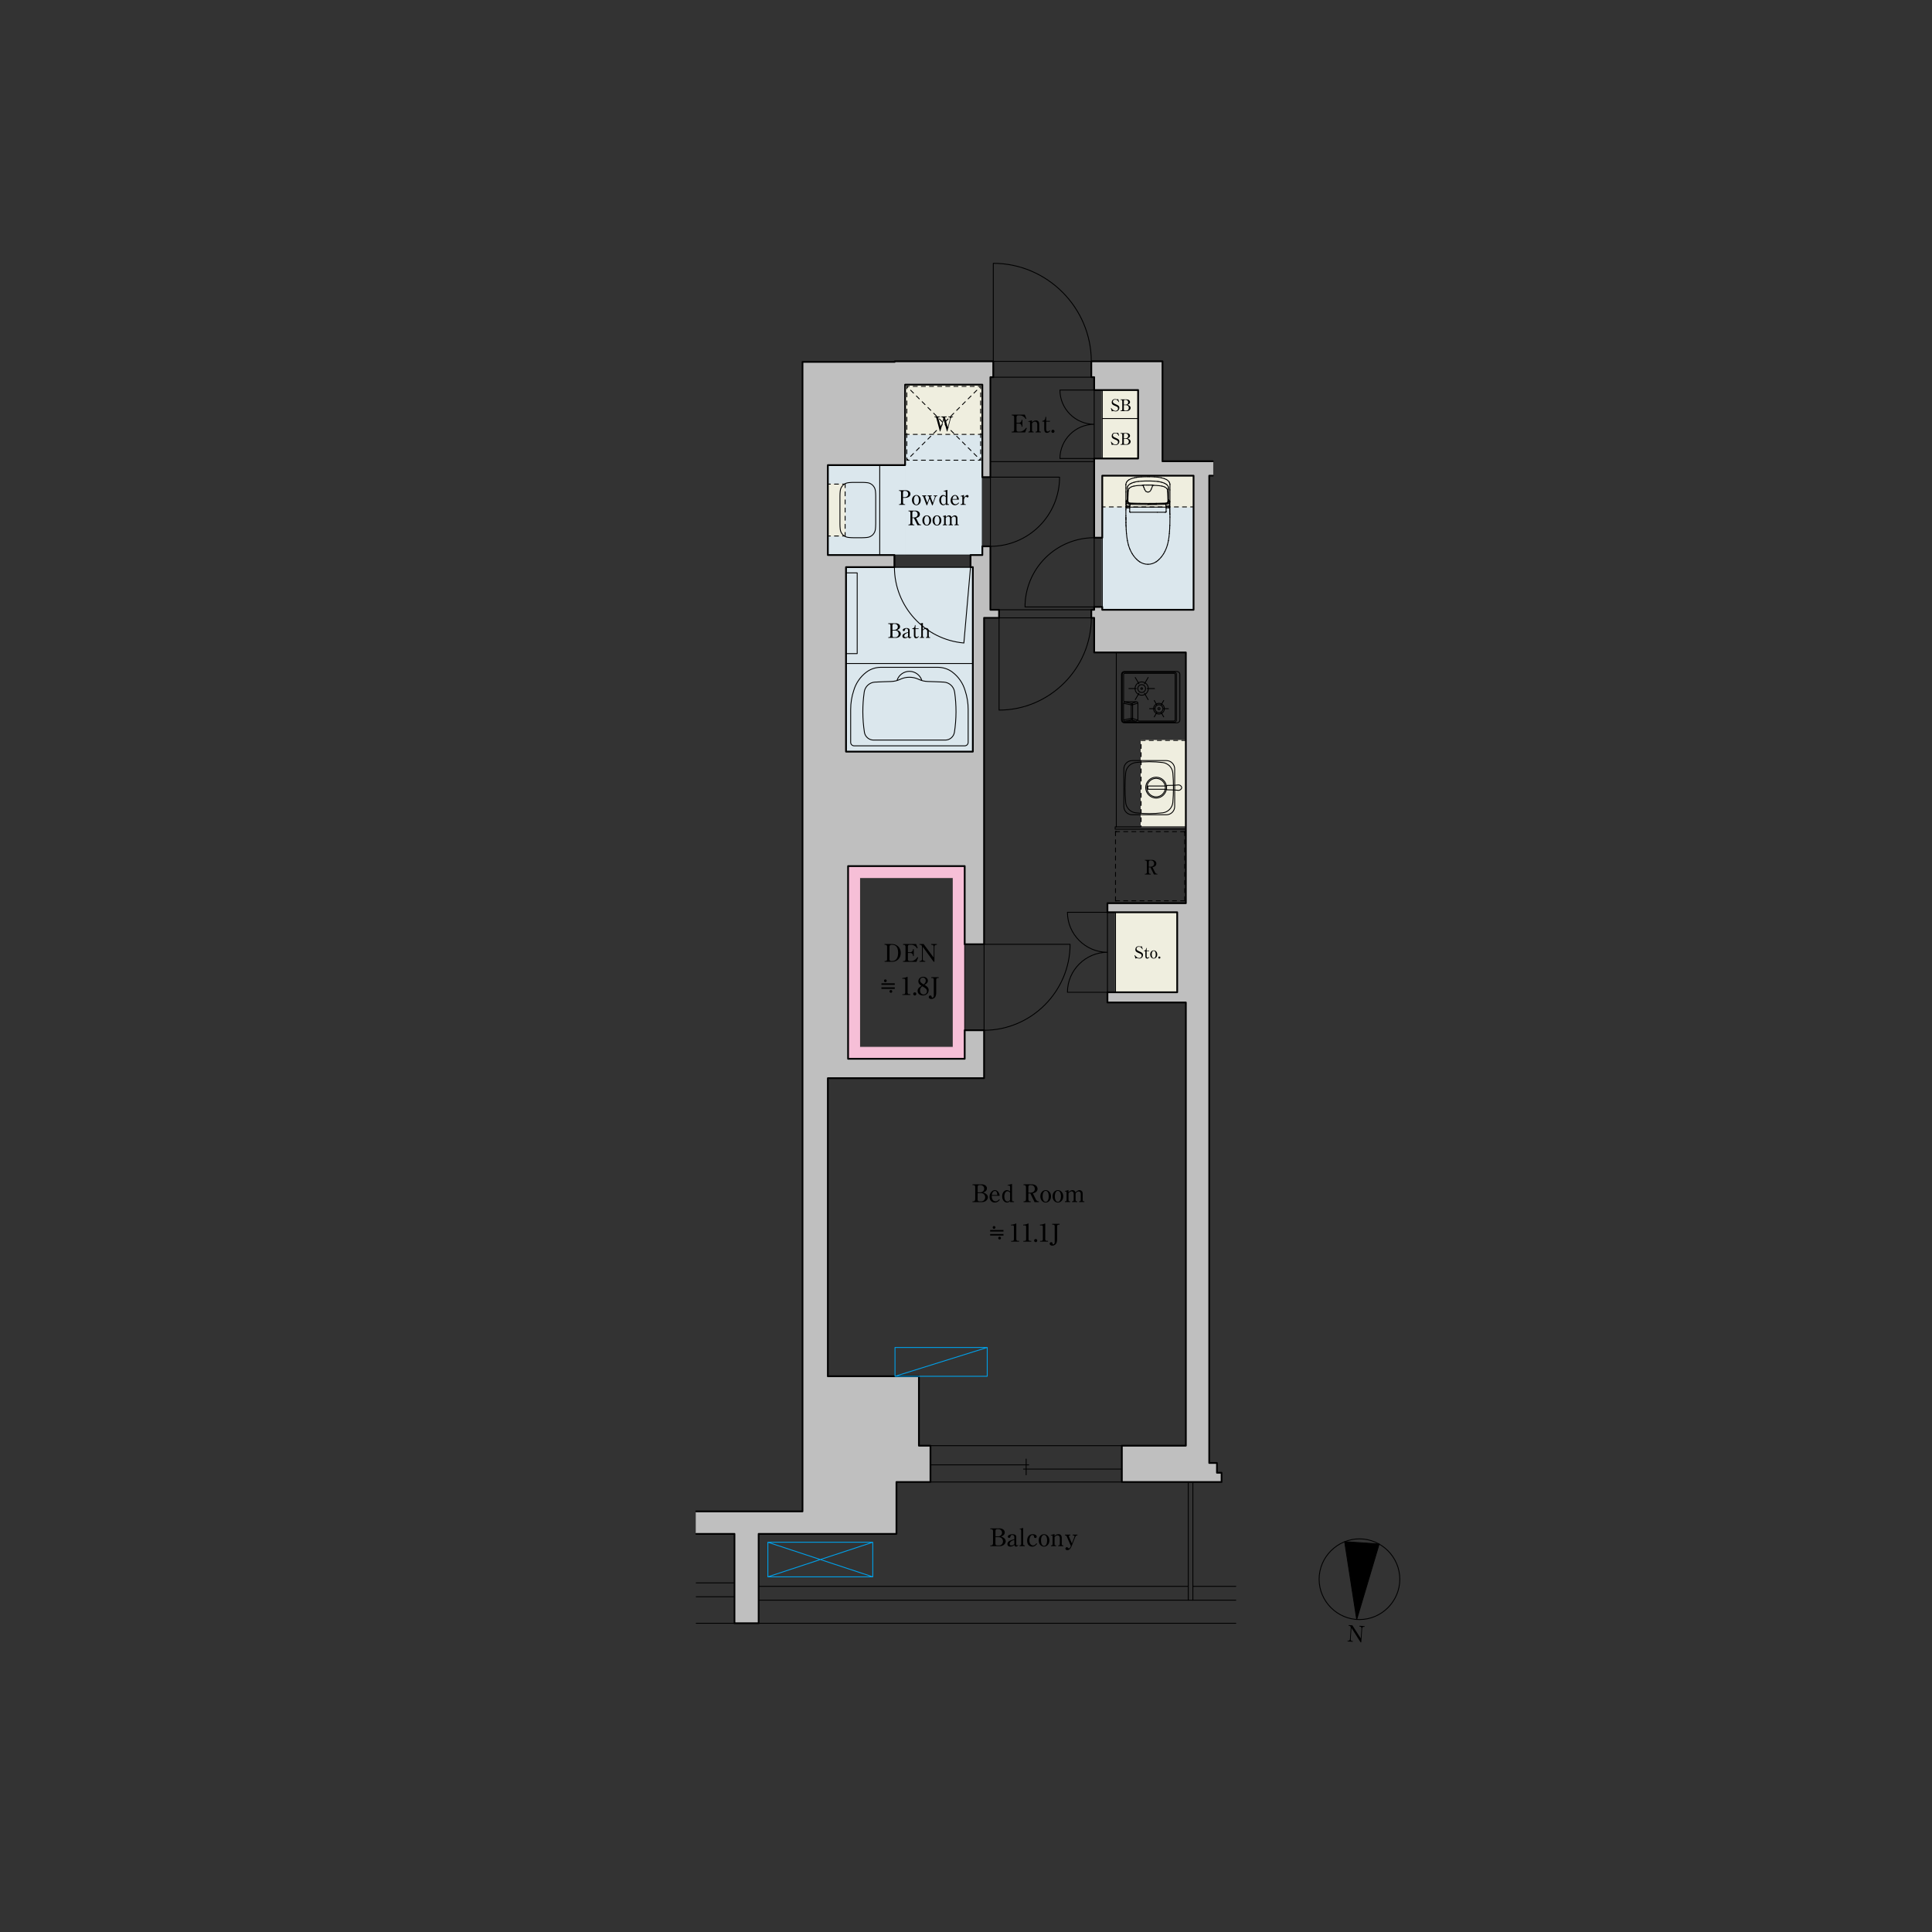 <?xml version="1.0" encoding="UTF-8"?>
<svg id="a" data-name="間取り" xmlns="http://www.w3.org/2000/svg" xmlns:xlink="http://www.w3.org/1999/xlink" viewBox="0 0 950 950">
  <rect x="0" y="0" width="950" height="950" fill="#333333" stroke="none"/>
  <defs>
    <style>
      .c {
        stroke-dashoffset: 0px;
      }

      .c, .d, .e, .f, .g, .h, .i, .j, .k, .l, .m, .n, .o, .p, .q, .r, .s, .t {
        fill: none;
      }

      .c, .d, .e, .f, .h, .i, .k, .l, .m, .n, .o, .p, .q, .r, .s, .t {
        stroke-linecap: round;
        stroke-linejoin: round;
      }

      .c, .d, .e, .f, .h, .i, .k, .l, .m, .n, .o, .q, .r, .s, .t {
        stroke-width: .43px;
      }

      .c, .d, .e, .h, .k, .l, .m, .n, .p, .r, .s {
        stroke: #000;
      }

      .c, .e, .h, .k, .l, .m, .n, .r, .s {
        stroke-dasharray: 2 2;
      }

      .e {
        stroke-dashoffset: .86px;
      }

      .f {
        stroke: #00a0e9;
      }

      .h {
        stroke-dashoffset: .24px;
      }

      .i {
        stroke: #f6bfd7;
      }

      .u {
        clip-path: url(#b);
      }

      .j {
        clip-rule: evenodd;
      }

      .v {
        fill: #f6bfd7;
      }

      .v, .w, .x {
        fill-rule: evenodd;
      }

      .k {
        stroke-dashoffset: 1.34px;
      }

      .l {
        stroke-dashoffset: 2px;
      }

      .m {
        stroke-dashoffset: .75px;
      }

      .o {
        stroke: #efeedf;
      }

      .p {
        stroke-width: .86px;
      }

      .q {
        stroke: #dbe7ed;
      }

      .y {
        fill: #efeedf;
      }

      .r {
        stroke-dashoffset: 0px;
      }

      .s {
        stroke-dashoffset: .55px;
      }

      .z {
        fill: #dbe7ed;
      }

      .x {
        fill: #bfbfbf;
      }

      .t {
        stroke: #bfbfbf;
      }
    </style>
    <clipPath id="b">
      <polyline class="j" points="662.86 797.46 671.19 798.02 670.45 808.99 662.12 808.43 662.86 797.46"/>
    </clipPath>
  </defs>
  <g>
    <path class="d" d="M688.31,776.53c0-10.88-8.96-19.84-19.84-19.84s-19.84,8.96-19.84,19.84,8.96,19.84,19.84,19.84,19.84-8.96,19.84-19.84"/>
    <polyline class="w" points="667.12 796.33 678.16 759.21 661.19 758.07 667.12 796.33"/>
    <polygon class="d" points="667.12 796.33 678.16 759.21 661.19 758.07 667.12 796.33 667.12 796.33"/>
    <g class="u">
      <path d="M664.97,799.19l4.15,6.45.34-4.97c.03-.46-.28-.83-.7-.85l-.37-.03.02-.36,2.59.17-.02.36-.35-.02c-.42-.03-.78.26-.81.75l-.46,6.88-.35-.02-4.46-7.1-.38,5.61c-.03.42.22.82.71.86l.35.02-.02.35-2.59-.17.02-.35.35.02c.43.03.78-.27.81-.75l.39-5.72c.01-.22-.1-.82-.74-.86l-.32-.02.03-.36,1.83.12Z"/>
    </g>
  </g>
  <g>
    <path class="v" d="M474.36,520.63h-57.34v-94.76h57.34v94.76M422.69,431.54v83.42h46.01v-83.42h-46.01"/>
    <path class="i" d="M474.36,520.63h-57.34v-94.76h57.34v94.76M422.69,431.54v83.42h46.01v-83.42h-46.01"/>
    <rect class="z" x="416" y="278.87" width="62.36" height="90.71"/>
    <rect class="q" x="416" y="278.87" width="62.36" height="90.71"/>
    <rect class="z" x="407.07" y="228.7" width="37.98" height="44.22"/>
    <rect class="q" x="407.07" y="228.7" width="37.98" height="44.22"/>
    <rect class="z" x="445.05" y="189.15" width="37.98" height="83.76"/>
    <rect class="q" x="445.05" y="189.15" width="37.98" height="83.76"/>
    <rect class="z" x="542" y="233.91" width="44.9" height="65.93"/>
    <rect class="q" x="542" y="233.91" width="44.9" height="65.93"/>
    <rect class="y" x="542" y="233.91" width="44.9" height="15.36"/>
    <rect class="o" x="542" y="233.91" width="44.9" height="15.36"/>
    <rect class="y" x="445.05" y="189.15" width="37.98" height="24.43"/>
    <rect class="o" x="445.05" y="189.15" width="37.98" height="24.43"/>
    <rect class="y" x="542" y="191.79" width="17.63" height="33.68"/>
    <rect class="o" x="542" y="191.79" width="17.63" height="33.68"/>
    <rect class="y" x="548.52" y="448.58" width="30.33" height="39.34"/>
    <rect class="o" x="548.52" y="448.58" width="30.33" height="39.34"/>
    <rect class="y" x="407.07" y="238.05" width="8.5" height="25.51"/>
    <rect class="o" x="407.07" y="238.05" width="8.5" height="25.51"/>
    <rect class="y" x="561.1" y="364.07" width="22" height="42.52"/>
    <rect class="o" x="561.1" y="364.07" width="22" height="42.52"/>
    <polyline class="x" points="361.15 798.18 361.15 754.24 342.34 754.24 342.34 743.18 394.6 743.18 394.6 177.95 439.95 177.95 439.95 177.67 488.42 177.67 488.42 185.47 487 185.47 487 234.63 483.04 234.63 483.04 189.15 445.05 189.15 445.05 228.7 407.07 228.7 407.07 272.92 439.81 272.92 439.81 278.87 416 278.87 416 369.58 478.36 369.58 478.36 278.87 477.23 278.87 477.23 272.92 483.04 272.92 483.04 268.64 487 268.64 487 299.84 491.26 299.84 491.26 303.81 483.89 303.81 483.89 464.31 474.36 464.31 474.36 425.87 417.02 425.87 417.02 520.63 474.36 520.63 474.36 506.6 483.89 506.6 483.89 530.16 407.07 530.16 407.07 676.74 451.85 676.74 451.85 710.87 457.52 710.87 457.52 728.73 440.8 728.73 440.8 754.24 373.05 754.24 373.05 798.18 361.15 798.18"/>
    <polygon class="t" points="361.15 798.18 361.15 754.24 342.34 754.24 342.34 743.18 394.6 743.18 394.6 177.95 439.95 177.95 439.95 177.67 488.42 177.67 488.42 185.47 487 185.47 487 234.63 483.04 234.63 483.04 189.15 445.05 189.15 445.05 228.7 407.07 228.7 407.07 272.92 439.81 272.92 439.81 278.87 416 278.87 416 369.58 478.36 369.58 478.36 278.87 477.23 278.87 477.23 272.92 483.04 272.92 483.04 268.64 487 268.64 487 299.84 491.26 299.84 491.26 303.81 483.89 303.81 483.89 464.31 474.36 464.31 474.36 425.87 417.02 425.87 417.02 520.63 474.36 520.63 474.36 506.6 483.89 506.6 483.89 530.16 407.07 530.16 407.07 676.74 451.85 676.74 451.85 710.87 457.52 710.87 457.52 728.73 440.8 728.73 440.8 754.24 373.05 754.24 373.05 798.18 361.15 798.18 361.15 798.18"/>
    <polyline class="x" points="571.62 226.82 571.62 177.67 536.61 177.67 536.61 185.47 538.03 185.47 538.03 191.79 559.63 191.79 559.63 225.46 538.03 225.46 538.03 264.41 542 264.41 542 233.91 586.9 233.91 586.9 299.84 542 299.84 542 298.43 538.03 298.43 538.03 299.84 536.61 299.84 536.61 303.81 538.03 303.81 538.03 320.82 583.1 320.82 583.1 444.13 544.55 444.13 544.55 448.58 578.85 448.58 578.85 487.92 544.55 487.92 544.55 492.94 583.1 492.94 583.1 710.87 551.63 710.87 551.63 728.73 600.68 728.73 600.68 724.19 598.41 724.19 598.41 719.37 594.61 719.37 594.61 233.91 596.35 233.91 596.35 226.82 571.62 226.82"/>
    <polygon class="t" points="571.62 226.82 571.62 177.67 536.61 177.67 536.61 185.47 538.03 185.47 538.03 191.79 559.63 191.79 559.63 225.46 538.03 225.46 538.03 264.41 542 264.41 542 233.91 586.9 233.91 586.9 299.84 542 299.84 542 298.43 538.03 298.43 538.03 299.84 536.61 299.84 536.61 303.81 538.03 303.81 538.03 320.82 583.1 320.82 583.1 444.13 544.55 444.13 544.55 448.58 578.85 448.58 578.85 487.92 544.55 487.92 544.55 492.94 583.1 492.94 583.1 710.87 551.63 710.87 551.63 728.73 600.68 728.73 600.68 724.19 598.41 724.19 598.41 719.37 594.61 719.37 594.61 233.91 596.35 233.91 596.35 226.82 571.62 226.82 571.62 226.82"/>
    <path class="p" d="M542,264.41h-3.97M551.63,728.73v-17.86M542,299.84v-1.42M538.03,298.43h3.97M487,185.47h1.42M488.42,185.47v-7.8M536.61,185.47h1.42M536.61,177.67v7.8M483.89,303.81h7.37M491.26,299.84v3.97M491.26,299.84h-4.25M536.61,303.81v-3.97M457.52,728.73v-17.86M487,234.63h-3.97M538.03,299.84v-1.42M538.03,299.84h-1.42M483.04,272.92h-5.81M483.04,272.92v-4.27M439.81,272.92v5.95M416,278.87h23.81M416,278.87v90.71M478.36,369.58h-62.36M478.36,369.58v-90.71M477.23,278.87v-5.95M538.03,225.46v38.95M542,233.91v30.5M538.03,303.81h-1.42M551.63,710.87h31.47M407.07,272.92h32.74M477.23,278.87h1.13M487,299.84v-31.2M487,268.64h-3.97M487,185.47v49.16M483.04,189.15v45.48M439.95,177.95h-45.35M407.07,272.92v-44.22M538.03,320.82v-17.01M583.1,320.82h-45.07M583.1,444.13v-123.31M596.35,226.82h-24.74M594.61,233.91h1.75M571.62,177.67h-35.01M571.62,226.82v-49.15M488.42,177.67h-48.47M439.95,177.95v-.28M483.04,189.15h-37.98M445.05,189.15v39.54M586.9,299.84h-44.9M586.9,233.91h-44.9M586.9,299.84v-65.93M445.05,228.7h-37.98M538.03,191.79h21.6M559.63,191.79v33.68M538.03,225.46h21.6M538.03,191.79v-6.32M483.89,303.81v160.5M600.68,728.73v-4.54M598.41,724.19h2.27M598.41,724.19v-4.82M551.63,728.73h49.04M594.61,719.37h3.8M583.1,710.87v-217.93M594.61,719.37V233.91M457.52,710.87h-5.67M451.85,676.74h-44.79M451.85,710.87v-34.13M440.8,754.24v-25.51M457.52,728.73h-16.72M394.6,743.18V177.95M342.34,743.18h52.26M440.8,754.24h-67.75M361.15,754.24h-18.81M373.05,798.18v-43.94M373.05,798.18h-11.91M361.15,798.18v-43.94M544.55,448.58h34.3M578.85,448.58v39.34M544.55,487.92h34.3M544.55,487.92v5.02M544.55,492.94h38.55M544.55,448.58v-4.45M544.55,444.13h38.55M483.89,530.16h-76.82M483.89,506.6v23.56M474.36,425.87v38.44M474.36,425.87h-57.34M417.02,520.63v-94.76M474.36,520.63h-57.34M474.36,506.6v14.03M407.07,676.74v-146.58M474.36,506.6h9.52M474.36,464.31h9.52"/>
    <path class="d" d="M607.66,780.03h-21.1M584.29,780.03h-211.24M607.66,786.84h-234.61M607.66,798.18h-234.61M361.15,798.18h-18.81M361.15,785.14h-18.81M361.15,778.33h-18.81"/>
    <line class="n" x1="582.53" y1="442.94" x2="582.53" y2="408.92"/>
    <line class="d" x1="582.53" y1="409.4" x2="582.53" y2="408.92"/>
    <line class="n" x1="582.53" y1="442.94" x2="548.52" y2="442.94"/>
    <line class="d" x1="549" y1="442.94" x2="548.52" y2="442.94"/>
    <line class="n" x1="582.53" y1="408.92" x2="548.52" y2="408.92"/>
    <line class="d" x1="549" y1="408.92" x2="548.52" y2="408.92"/>
    <line class="n" x1="548.52" y1="442.94" x2="548.52" y2="408.92"/>
    <line class="d" x1="548.52" y1="409.4" x2="548.52" y2="408.92"/>
    <path class="e" d="M482.19,190v36.28M445.9,190h36.28M482.19,226.29h-36.28"/>
    <path class="k" d="M482.19,190l-36.28,36.28M445.9,190l36.28,36.28"/>
    <line class="e" x1="445.9" y1="190" x2="445.9" y2="226.29"/>
    <path class="d" d="M473.96,316.14l3.26-37.27M439.81,272.92h37.42v5.95h-37.42v-5.95ZM439.81,278.89h0c0,19.3,14.93,35.59,34.16,37.28M536.61,299.84v3.97h-45.35v-3.97h45.35ZM491.26,349.17v-45.35M491.26,349.17h0c24.88,0,45.35-20.47,45.35-45.35M553.61,241.92v.47M553.61,239.96v-1.51M562.51,251.88h-6.46M555.43,248.91h-.54M569.12,251.88h-6.61M573.41,251.61v-2.69M575.25,246.72h-.13M553.61,242.39v.47M553.61,242.86v.47M555.86,251.88h.09M553.88,248.86h.98M575.28,254.11v-.15M575.22,246.73h0M553.62,254.26v-.64M573.12,251.88h-.18M573.41,249.36h-17.92M553.62,254.52v-.26M574.59,240.1v.56M554.3,241.77v.56M555.49,251.61v-2.64M575.28,254.26v-.15M554.3,242.33v.56M575.28,253.82v-.15M575.25,252.76h-.06M575.24,252.75h-.06M553.64,254.63v-.04M575.28,253.52v-.15M575.29,240.1v.82M575.12,247.1v-.21M575.28,252.93v-.15M575.25,246.73h-.13M575.28,253.38v-.15M554.3,241.21v.56M554.79,241.34v.05M554.3,240.1v.56M575.29,239.27v.82M553.65,256.84l-.02-2.26M575.28,253.67v-.15M575.28,253.08v-.15M554.29,243.44v.56M575.15,246.73h0M575.28,253.97v-.15M554.78,241.5v.06M554.79,241.23v.05M553.61,247.83l.03,2.26M554.8,241.18v.05M575.29,238.45v.82M575.21,252.75h0M554.78,241.45v.05M554.78,241.39v.05M575.01,248.86h-1.55M574.1,241.13v.05M555.77,251.88h.09M554.3,240.65v.56M554.79,241.29v.05M575.28,253.23v-.15M553.61,243.33v3.3M554.3,242.89v.56M555.95,251.88h.09M554.8,241.13v.05M554,246.32h0c-.03.12-.05.24-.06.36M572.07,239.21h0c-.12-.04-.23-.07-.35-.1M573.09,247.39l-4.32.11M564.45,248.13l-4.4-.04M574.91,249.65h0s.04-.04.05-.07M554.88,247.09h0c.06.07.13.13.21.17M560.12,247.5l-4.32-.11M575.03,247.92h0c0-.24-.01-.47-.02-.71M574.9,246.32h0c-.03-.12-.07-.23-.12-.34M554.72,246.78h0c.03.11.09.22.16.31M575.03,247.92v.71M555.71,247.84h0s0-.04,0-.05M560.05,248.1l-4.39-.11M574.7,245.83h0s-.06-.1-.09-.15M574.06,240.82h0c-.03-.12-.07-.24-.14-.35M574.94,247h0c0-.11.02-.21.02-.32M553.95,247h0c.01.11.04.21.09.3M557.53,239.03h0c-.12.03-.24.05-.36.08M573.42,249.79h0s-.01.06-.01.09M574.65,249.7h-.57M575,247.21h0c0-.09,0-.18-.02-.26M566.86,238.65h.42M573.8,247.26h0c.08-.04.15-.1.21-.17M575,248.89h0s0,0,0,.01M575,248.87h0s0,0,0,.01M553.89,248.9h0s0,0,0-.01M574.13,247.86h0c.15-.05.29-.12.42-.21M571.72,239.11h0c-.12-.03-.24-.06-.36-.08M573.2,247.91h0s.02.05.04.07M555.63,248.07h0s0,.03,0,.05M554.19,245.83h0s-.06.1-.08.15M553.89,248.89h0s0,0,0-.01M554.63,245.66l.06-2M573.92,240.47h0c-.07-.11-.14-.21-.23-.3M553.67,258.39h0c0,.24.02.48.05.72M574.11,241.43v.25M555.47,249.79h0s-.03-.06-.05-.07M572.77,239.49h0c-.22-.11-.46-.21-.69-.28M555.35,240.02h0s-.1.09-.14.14M573.09,247.39h0c.08,0,.15,0,.23-.01M573.55,247.35h0c.09-.02.17-.05.25-.09M553.91,249.43h0c0,.05.01.1.03.15M574.83,249.68h0s.06-.02.08-.04M573.29,248.45h0c0-.11-.01-.23-.03-.34M555.73,247.64h0s0,.06,0,.09M574.1,241.12h0c0-.05,0-.1-.01-.15M553.89,248.87h0s0,0,0,0M554.29,245.68h0s-.06.1-.09.15M554.24,249.7h-.09M573.29,248.45v.49M555.63,248.11h0c-.01.11-.02.23-.03.34M555.57,247.38h0c.08,0,.15,0,.23.01M573.17,247.73h0s0-.06,0-.09M553.94,249.58h0s.03.05.05.07M573.5,249.71h0s-.01,0-.02,0M575,248.9h0c0,.06,0,.13,0,.19M573.18,247.84h0s0,.05.02.08M554.34,247.65h0c.13.09.27.16.42.21M553.9,249.09h0c0-.06,0-.13-.01-.19M574.09,249.7h-.57M554.81,249.7h-.57M555.42,249.72h0s-.01,0-.02,0M554.77,241.67h0c-.03.66-.06,1.33-.08,2M557.17,239.11h0c-.12.03-.24.06-.35.1M554.77,241.67v-.06M562.84,240.62h0c.08.17.16.34.24.51M553.65,256.84h0s0,.01,0,.02M567.67,234.5h0c-.58-.03-1.16-.05-1.74-.07M575.03,248.86h0s0,0-.02,0M573.46,248.86h0s-.06.03-.06.06M553.69,258.46h0s0,.02.01.02M555.45,248.91h0s-.01,0-.02,0M563.08,241.13h0c.09.16.2.31.34.44M575.22,246.73h0s0,0,.01,0M555.07,235.96h0c-.24.15-.47.33-.67.54M573.33,248.88h0s-.02.04-.02.06M554.92,248.91h0s-.03-.04-.06-.04M574.5,239.4h0c-.05-.17-.13-.33-.23-.48M553.65,256.8v.02M575.12,246.89v-.07M575.04,248.64v-.02M554.63,247.15h0c.09.11.2.19.32.25M562.1,238.56h0s0,0,0,0M574.06,248.79h0c.2,0,.4,0,.59-.01M555.47,248.93h0s-.01-.01-.02-.01M555.49,248.96h0s0-.01,0-.02M575.1,249.1h0s0-.03,0-.05M555.57,248.88h0s-.02-.03-.04-.04M566.83,238.58h0s0,0,0,0M573.32,251.8h0s0,0,0,0M554.66,238.87h0c-.1.15-.19.31-.25.48M554.24,248.78h-.12M565.96,238.53h.27M565.19,234.43h.74M566.51,238.54h-.28M572.49,235.34h0c-.5-.18-1.01-.32-1.53-.43M575.12,247.73v-.13M566.83,238.58h0s0,0,0,0M563.83,238.52h.62M553.79,249.15v-.05M556.51,237.54h0c-.27.11-.53.24-.78.38M573.14,247.55h0c.14,0,.27-.01.41-.03M553.64,254.54h0M567.51,236.59h0c-.55-.03-1.1-.05-1.65-.06M553.65,257.65v-.74M553.85,248.62v.02M553.78,249.6v-.23M574.27,238.93h0c-.12-.19-.28-.37-.45-.52M573.14,247.55l-4.35.11M553.65,256.89h0s0-.03,0-.04M564.45,236.52h.71M555.45,248.81h0s-.01,0-.02,0M573.47,248.8h0s-.01,0-.02,0M553.65,256.8v-1.08M566.86,238.65h0s0,0,0-.01M575.29,238.45h0c0-.09,0-.18,0-.27M574.88,248.77h0s.06-.01.09-.03M575.04,248.64v.02M554.29,245.68h0c0,.19,0,.38.02.57M561.38,236.59h0c-.55.03-1.1.08-1.65.14M573.45,248.81h0s-.01,0-.02,0M566.85,238.61h0s0,0,0-.01M575.05,248.61h0s0,0,0,0M574.04,267.92h0c.2-.69.36-1.39.49-2.1M575.19,246.72h0s0,0,0,0M553.7,258.48h0s0,.01.01.02M553.86,248.67h0s.03.05.05.07M561.61,238.66h.42M570.45,274.55h0c.2-.21.39-.43.57-.66M574.1,241.18v.25M569.84,275.17h0c.21-.2.42-.41.61-.62M566.84,238.59h0s0,0,0,0M555.72,247.79h0s0-.04,0-.05M575.22,258.4h0"/>
    <path class="d" d="M553.86,248.66h0s0,0,0,0M560.12,247.5h0c2.88.05,5.76.05,8.65,0M553.85,248.87h0s-.01.01-.02.02M555.69,247.91h0s.01-.05.02-.08M553.91,249.43v-.15M571.02,273.89h0c.41-.5.78-1.02,1.12-1.57M555.75,247.55h0s-.02.06-.02.09M562.03,238.64h0s0,.02,0,.03M555.66,247.98h0s.03-.04.04-.07M560.03,238.72h0c-.42.03-.84.06-1.25.1M556.88,235.17h0c-.36.11-.71.24-1.05.39M566.79,238.56h0c-.09-.01-.19-.02-.28-.02M553.9,249.09v.19M574.21,243.67h0c-.02-.67-.05-1.33-.08-2M565.07,238.52h.62M554.97,240.47h0c-.07.11-.11.23-.14.35M573.55,247.52h0c.13-.02.27-.05.39-.11M553.85,248.62h0s0,0,0-.01M554.04,247.3h0c.07.14.17.26.3.35M554.06,249.68h0s.06.01.09.01M573.69,247.95h0c.15-.02.3-.05.44-.09M561.61,238.66h0c-.53.01-1.06.04-1.58.07M563.7,234.43h.74M575.1,249.1v.05M575.12,247.35v.25M553.83,248.89h0s0,.02-.01.02M574.77,248.78h0s.08,0,.11,0M574.6,243.17v2.51M575.07,248.92h0s0-.02-.01-.02M573.33,251.79h0s.05-.06.06-.09M554.83,240.82h0s-.02.1-.02.15M555.09,247.26h0c.08.04.17.07.25.09M553.84,248.6h0s0,0,0,0c0,0,0,0,0,0M559.06,275.17h0c.21.2.43.39.65.58M553.64,254.6h0M575.29,240.92v5.77M574.59,240.65v2.51M566.86,238.67l-.39.98M555.49,251.66h0s.03.1.07.13M575.12,246.74v-.02M572.57,251.88h.37M575.12,247.1v.25M573.12,251.88h0c.07,0,.14-.03.19-.08M553.91,246.94h0c0,.09-.01.18-.02.26M562.96,234.44h0c-.58.01-1.16.03-1.74.07M572.21,251.88h.36M560.42,276.26h0c.6.39,1.25.69,1.93.9M563.03,236.53h0c-.55.01-1.1.03-1.65.06M554.29,244.84v-.84M572.79,271.16h0c.2-.39.38-.8.55-1.21M562.43,239.65l-.39-.98M569.12,251.88h3.08M575.12,247.85l.03,2.41M575.15,250.26l.03,2.41M575.28,249.74v2.98M575.28,246.76v2.98M554.29,245.68v-.84M553.62,253.62v-2.9M562.96,234.44h.74M553.64,254.57h0s0,.01,0,.02M574.99,246.94h0c0-.09-.02-.18-.03-.26M557.29,273.13h0c.19.26.38.52.59.77M574.99,249.28v-.19M573.25,248.02h0s0-.01,0-.02M575.24,252.75h0s.03-.01.03-.03M574.53,265.82h0c.11-.58.19-1.16.27-1.74M553.65,256.89h0s0,0,0,0M575.24,237.91h0c-.05-.29-.16-.57-.31-.83M570.97,234.91h0c-.52-.11-1.04-.19-1.57-.25M554.36,265.83h0c.13.71.29,1.4.49,2.1M569.16,236.73h0c-.55-.07-1.09-.11-1.65-.14M573.43,248.81h0s-.02,0-.03.01M560.1,247.66l-4.35-.11M573.47,248.8h.59M562.08,238.57h0s0,0,0,0M575.28,252.79h0s0-.01,0-.02c0,0-.01,0-.02,0M573.39,251.7h0s0-.03.01-.05M574.46,246.8h0c.07-.18.11-.36.12-.55M575.19,258.5h0s0,0,0-.01M575.15,246.73h0s0,0,.01,0M559.49,234.65h0c-.26.03-.51.06-.77.1M568.48,276.26h0c.24-.16.48-.33.71-.51M553.67,258.4h0s0,.04.01.05M557.33,237.24h0c-.28.09-.55.19-.82.3M566.86,238.62h0s0,0,0,0M558.52,236.92h0c-.2.04-.4.09-.6.14M562.67,238.53h-.28M566.86,238.67h0s0,0,0-.01M575.18,252.74h0s0,.03,0,.04M574.59,240.01v.09M574.77,248.78h-.11M573.34,269.96h0c.27-.66.51-1.34.7-2.03M554.83,248.79h.59M554.41,239.35h0c-.06.17-.1.35-.11.53M562.35,277.16h0c.68.21,1.39.32,2.1.32M574.99,249.28v.15M554.11,245.98h0c-.05.11-.09.22-.12.34M555.37,249.7h-.57M555.2,247.95h0c.15.02.3.03.45.03M573.39,239.89h0c-.19-.16-.41-.29-.63-.4M573.26,248.07h0s0-.03,0-.04M553.67,258.39l-.02-.74M573.32,247.38h0c.08,0,.15-.01.23-.03M574.21,243.67l.06,2M573.25,248h0s0-.01,0-.02M553.86,248.63v-.71M573.24,247.98l-4.39.11M574.96,249.58h0s.03-.1.03-.15M574.25,246.43h0c.01-.12.02-.24.02-.35M573.17,247.73h0s0,.04,0,.05M553.93,246.68h0c-.01.09-.02.17-.03.26M574.18,246.78h0c.03-.11.06-.23.07-.35M568.84,248.1l-4.39.04M555.64,248.02h0s0,.03,0,.04M555.83,235.56h0c-.26.12-.52.25-.76.4M574.74,249.69h-.09M574.27,246.07h0c0-.12,0-.24,0-.36M575.11,249.37v.23M573.52,249.7h0s-.01,0-.02,0M573.27,248.11h0s0-.03,0-.05M574.08,240.97h0c0-.05-.01-.1-.02-.15M574.96,246.68h0c-.02-.12-.04-.24-.06-.36M573.55,240.02h0c-.05-.04-.1-.09-.15-.13M554.62,246.07h0c0,.12,0,.24.02.35M555.39,249.71h0s-.01,0-.02,0M554.64,246.43h0c.01.12.04.23.07.35M555.59,248.94v-.49M572.49,237.58h0c-.27-.11-.54-.22-.82-.31M555.66,247.98h0s0,.01-.01.02M554.63,245.72h0c0,.12,0,.24,0,.36M574.01,247.09h0c.07-.09.13-.2.16-.31M555.5,239.89h0c-.05.04-.1.09-.15.13M574.78,245.98h0c-.02-.05-.05-.1-.08-.15M556.13,239.49h0c-.22.11-.43.25-.63.4M555.49,249.89h0s0-.06-.01-.09M573.24,247.98h0c.15,0,.3-.02.45-.03M554.77,241.62v-.06M553.89,247.21h0c-.01.24-.02.47-.02.71M555.15,238.34h0c-.18.15-.35.33-.48.53M555.65,248h0s0,.01,0,.02M554.81,240.97h0c0,.05,0,.1-.01.15M558.77,238.83h0c-.42.04-.83.11-1.24.2M571.36,239.03h0c-.41-.09-.82-.15-1.24-.2M573.69,240.17h0s-.09-.1-.14-.14M574.74,249.69h0s.06,0,.09-.01M566.84,238.59h0s0,0,0,0M556.1,271.16h0c.2.39.42.78.65,1.16M573.49,235.77h0c-.32-.17-.66-.31-1-.43M571.05,237.09h0c-.21-.06-.42-.11-.62-.15M566.82,238.57h0s0,0,0,0M575.16,259.51v.39M553.65,256.9h0s0,0,0,0M562.09,238.57h0s0,0,0,0M562.07,238.58h0s0,0,0,0M575.03,248.67h0s0,0,0,0M555.59,248.94h0s-.01-.04-.02-.06M553.82,248.92h0s-.01.04-.02.06M570.43,236.94h0c-.21-.05-.42-.08-.63-.12M566.8,238.57h0s0,0,0,0M574.26,247.15h0c.09-.11.16-.23.21-.35M557.97,234.9h0c-.36.08-.73.17-1.08.28M555.47,248.81h0s-.01,0-.02,0M562.04,238.6h0s0,.02-.01.03M562.39,238.54h0c-.09,0-.19,0-.28.02M575.28,246.76h0s0-.01,0-.02c0,0-.01,0-.02,0M575.2,258.47h0s0-.02,0-.02M562.08,238.57h0s0,0,0,0M553.64,254.6h0s0,0,0-.01M553.92,248.73h0s.05.03.08.03M575.11,249.37h0c0-.08,0-.15,0-.23M553.64,254.56h0M573.82,238.4h0c-.17-.15-.36-.29-.55-.42M555.73,237.92h0c-.21.12-.4.26-.59.42M560.1,247.66h0c2.9.05,5.8.05,8.7,0M562.11,238.56h0s0,0,0,0M575.12,246.74h0s0,.05,0,.07M566.86,238.66h0M553.86,248.66v-.02M565.69,238.53h.27M575.13,246.72h0s-.01,0-.02,0M575.06,261.45l-.07.88M563.74,236.52h.71M554.3,240.1v-.1M553.77,260.38h0c.02.33.04.65.06.98M554.31,239.9h0s0,.07,0,.1M566.81,238.57h0s0,0,0,0M553.62,238.17h0c0,.09-.01.19-.01.28M555.55,269.96h0c.17.41.35.81.55,1.21M554.41,236.5h0c-.19.19-.35.41-.48.64M566.06,240.62h0c.14-.32.28-.64.41-.97M553.83,261.36h0c.02.33.05.65.08.98M553.65,256.84h0s0-.01,0-.02M574.59,246.25h0c.01-.19.02-.38.02-.57M557.87,273.9h0c.18.23.37.45.57.66M575.18,252.74v-.03M575.04,248.87h0s0,0-.02,0M569.4,234.65h0c-.58-.07-1.15-.12-1.73-.15M553.79,249.15h0c0,.08,0,.15,0,.23M564.45,241.96h0c.18,0,.35-.03.52-.09M575.21,258.44h0s0,0,0,0"/>
    <path class="d" d="M554.43,246.8h0c.05.13.12.25.21.35M553.65,256.8v.04M569.79,236.82h0c-.21-.03-.42-.06-.64-.09M574.56,247.65h0c.13-.09.23-.21.3-.35M573.94,247.4h0c.12-.06.23-.14.32-.25M562.94,238.53h.27M554.31,246.25h0c.01.19.05.38.12.55M571.66,237.28h0c-.2-.07-.41-.13-.61-.19M575.12,247.85v-.13M575.22,258.43h0s0-.02,0-.03M553.87,248.86h0s-.01,0-.02,0M553.74,259.75l-.02-.63M575.18,252.71v-.03M563.03,236.53h.71M575.06,248.89h0s-.01-.01-.02-.02M559.71,275.75h0c.23.18.46.36.71.51M554.1,264.09h0c.07.58.16,1.16.27,1.74M561.22,234.5h0c-.58.03-1.15.08-1.73.15M573.26,237.99h0c-.25-.16-.51-.29-.78-.4M575.15,259.9v.33M553.66,237.88h0c-.02.09-.03.19-.04.28M562.06,238.58h0s0,0,0,0M555.5,248.82h0s-.02,0-.03-.01M566.79,238.56h0s0,0,0,0M555.56,251.79h0s0,0,0,0M559.74,236.73h0c-.2.02-.41.05-.61.08M575.13,260.23l-.02.33M575.26,256.84v.78M562.67,238.53h.27M575.09,248.98h0s0-.04-.01-.06M574.8,264.08h0c.07-.58.14-1.17.19-1.75M564.96,241.87h0c.16-.06.32-.15.45-.26M575,248.87h0s0,0,0,0M554.76,247.86h0c.14.05.29.08.44.09M555.34,247.35h0c.08.02.15.03.23.03M573.4,251.66h0s0-.03,0-.05M568.87,238.72h0c-.53-.03-1.05-.06-1.58-.07M554.85,267.92h0c.19.69.43,1.37.7,2.03M575.22,258.44h0M573.39,248.82h0s-.02.01-.03.02M555.2,240.17h0c-.09.09-.16.19-.23.3M555.57,251.79h0s0,0,0,0M553.93,246.68h0c0,.11,0,.21.02.32M563.42,241.56h0c.14.13.3.22.48.29M566.55,277.16h0c.68-.21,1.33-.51,1.93-.9M573.18,247.79h0s0,.04,0,.05M575.05,248.61h0s0,0,0,0M555.34,247.52h0c.14.02.27.03.41.03M573.16,247.64h0s0-.06-.02-.09M570.12,238.83h0c-.42-.04-.83-.08-1.25-.1M556.82,239.21h0c-.24.08-.47.17-.69.28M565.79,241.16h0c.09-.17.18-.35.26-.54M558.45,274.55h0c.2.21.4.42.61.62M575.27,255.33v1.06M574.86,247.3h0c.05-.1.08-.2.09-.3M553.67,258.39h0s0,0,0,0M573.48,249.72h0s-.05.04-.06.07M555.53,248.84h0s-.02-.01-.03-.02M575.28,238.18h0c0-.09-.02-.18-.04-.27M575.1,249.04h0s0-.04,0-.06M553.98,249.65h0s.05.03.07.04M555.49,251.61h0s0,.03,0,.05M564.45,234.42h.74M553.91,262.33h0c.05.59.11,1.17.19,1.75M569.18,275.75h0c.23-.18.44-.38.65-.58M573.37,248.84h0s-.03.03-.04.04M553.88,248.86h0s-.01,0-.02,0M558.73,234.76h0c-.25.04-.51.09-.76.14M566.86,238.61h0s0,0,0,0M554.95,247.4h0c.12.06.25.1.39.11M563.21,238.53h.62M555.58,251.8h0c.05.05.12.08.19.08M575.28,254.26v1.06M574.59,240.01h0s0-.06,0-.09M575.23,252.75h0s0,0-.01,0M562.06,238.59h0s0,0,0,0M563.9,241.86h0c.18.07.36.1.55.1M574.59,239.92h0c0-.18-.04-.35-.09-.52M575.24,257.62l-.02.78M575.19,246.72h0s0,0,0,0M575.2,258.48h0s0,0,0,0M572.14,272.32h0c.23-.38.45-.76.65-1.16M575.12,246.7h0v.02M553.8,249.04h0s0,.03,0,.05M555.48,248.94h0s0,0,0,0M564.45,277.48h0c.71,0,1.42-.11,2.1-.32M575.18,259.09h0c0-.2,0-.39.01-.59M565.16,236.52h.71M554.24,248.78h0c.2,0,.39.01.59.01M574.37,236.39h0c-.26-.25-.56-.46-.88-.62M562.05,238.6h0s0,0,0,0M557.92,237.07h0c-.2.05-.4.11-.59.17M574.97,248.74h0s.05-.04.06-.07M553.81,248.98h0s0,.04,0,.06M553.93,237.14h0c-.13.23-.22.48-.27.75M562.05,238.59h0s0,0,0,0M553.77,260.38l-.03-.63M553.65,256.88h0s-.02.02-.02.03M575.06,261.45h0c.02-.29.04-.59.06-.88M564.45,238.52h.62M559.13,236.81h0c-.2.03-.41.07-.61.11M565.42,241.61h0c.15-.12.28-.28.37-.45M575.2,258.47h0s0,0,0,0M575.25,246.72h0s.03-.01.03-.03M575.17,259.12v.39M553.62,254.52h0s0,.02.02.03M554,248.76h0s.08,0,.12.01M574.93,237.08h0c-.15-.26-.34-.49-.56-.69M556.75,272.32h0c.17.27.35.54.53.81M566.86,238.63h0s0,0,0-.01M562.43,239.65h0c.13.33.27.65.41.97M553.64,255.71v-1.08M553.61,246.63v1.2M553.61,239.96v1.96M575.26,256.39v.45M553.64,250.08l-.02.64M542,264.41h-3.97v34.02h3.97v-34.02h0ZM504.01,298.43h34.02M538.03,264.41h0c-9.02,0-17.68,3.59-24.05,9.96-6.38,6.38-9.96,15.03-9.96,24.05"/>
    <line class="s" x1="542" y1="249.27" x2="586.9" y2="249.27"/>
    <path class="d" d="M551.63,710.87h-94.11M457.52,728.73h94.11M457.52,720.28h48.33M551.63,722.38h-48.33M504.58,725.21v-7.77M488.42,177.67h48.19v7.8h-48.19v-7.8ZM488.42,129.48v48.19M536.61,177.67h0c0-26.44-21.75-48.19-48.19-48.19M586.56,728.73v58.11M584.29,728.73v58.11M416,278.87v90.71M416,281.7v39.68M421.5,281.7h-5.5M416,321.39h5.5M421.5,321.39v-39.68M430.24,335.4h0c-2.66.16-4.86,2.16-5.27,4.79M424.97,340.2h0c-.96,6.59-.93,13.28.08,19.86M425.05,360.06h0c.34,2.2,2.25,3.85,4.48,3.85M429.53,363.91h35.29M451.69,334.02h0c-2.86-1.35-6.17-1.35-9.03,0M461.21,328.13h-28.06M474.36,366.74h-54.37M453.2,334.33h0c-.92-2.53-3.33-4.22-6.02-4.22s-5.1,1.69-6.02,4.22M438.1,335.11h0c1.58-.04,3.13-.41,4.56-1.08M438.1,335.11h0c-2.62.06-5.24.16-7.86.3M433.15,328.13h0c-2.57,0-5.07.83-7.13,2.37M426.02,330.5h0c-2.98,2.26-5.16,5.42-6.22,9.01M419.8,339.52h0c-1,3-1.51,6.15-1.51,9.31M418.29,348.83v16.21M418.29,365.04h0c0,.93.77,1.7,1.7,1.7M469.38,340.2h0c-.41-2.63-2.61-4.64-5.27-4.79M469.31,360.06h0c1.01-6.58,1.04-13.27.08-19.86M464.82,363.91h0c2.23,0,4.15-1.65,4.48-3.85M451.69,334.02h0c1.43.68,2.98,1.04,4.56,1.08M464.11,335.4h0c-2.62-.14-5.24-.23-7.86-.3M468.34,330.5h0c-2.06-1.54-4.56-2.37-7.13-2.37M474.55,339.52h0c-1.06-3.59-3.24-6.75-6.22-9.01M476.06,348.83h0c0-3.17-.51-6.31-1.51-9.31M476.06,348.83v16.21M474.36,366.74h0c.45,0,.88-.18,1.2-.5.32-.32.5-.75.5-1.2M416,369.58h62.36M478.36,278.87h-62.36M478.36,369.58v-90.71M478.36,326.26h-62.36M483.04,268.64h3.97v-34.02h-3.97v34.02h0ZM521.02,234.63h-34.02M487,268.64h0c9.02,0,17.68-3.59,24.05-9.96,6.38-6.38,9.96-15.03,9.96-24.05M542,205.79h17.63"/>
    <line class="r" x1="445.05" y1="213.59" x2="483.04" y2="213.59"/>
    <path class="d" d="M542,191.79h-3.97v33.68h3.97v-33.68h0ZM521.19,225.46h16.84M538.03,208.63h0c-9.24,0-16.84,7.6-16.84,16.84M521.19,191.79h16.84M521.19,191.79h0c0,9.24,7.6,16.84,16.84,16.84M583.1,407.73h-34.75M548.35,407.73v-1.14M583.1,406.59h-34.75M538.03,226.99h-51.02M548.52,448.58h-3.97v39.34h3.97v-39.34h0ZM524.88,487.92h19.67M544.55,468.25h0c-10.79,0-19.67,8.88-19.67,19.67M524.88,448.58h19.67M524.88,448.58h0c0,10.79,8.88,19.67,19.67,19.67M474.36,506.6h9.52v-42.29h-9.52v42.29h0ZM526.18,464.31h-42.29M483.89,506.6h0c23.2,0,42.29-19.09,42.29-42.29M432.58,228.7v44.22M413.02,250.81v6.93M413.02,257.74h0c0,.84.05,1.68.14,2.52M413.16,260.26h0c.23,2.11,1.91,3.79,4.02,4.02M417.18,264.27h0c.83.09,1.67.14,2.51.14M419.69,264.41h4.23M423.92,264.41h0c.84,0,1.68-.05,2.51-.14M426.43,264.27h0c2.11-.23,3.79-1.91,4.02-4.02M430.45,260.26h0c.09-.84.14-1.68.14-2.52M430.6,257.74v-13.87M430.6,243.87h0c0-.84-.05-1.68-.14-2.52M430.45,241.35h0c-.23-2.11-1.91-3.79-4.02-4.02M426.43,237.34h0c-.83-.09-1.67-.14-2.51-.14M423.92,237.2h-4.23M419.69,237.2h0c-.84,0-1.68.05-2.51.14M417.18,237.34h0c-2.11.23-3.79,1.91-4.02,4.02M413.16,241.35h0c-.09.84-.14,1.68-.14,2.52M413.02,243.87v6.93"/>
    <line class="m" x1="407.07" y1="238.05" x2="415.57" y2="238.05"/>
    <line class="h" x1="415.57" y1="238.05" x2="415.57" y2="263.56"/>
    <line class="m" x1="415.57" y1="263.56" x2="407.07" y2="263.56"/>
    <line class="c" x1="583.1" y1="364.07" x2="561.1" y2="364.07"/>
    <line class="l" x1="561.1" y1="364.07" x2="561.1" y2="406.59"/>
    <path class="d" d="M548.91,320.82v85.77M556.35,353.95l-2.88.61h4.86M556.25,353.23l-3.78.79M556.35,345.89l-2.88-.61M553.08,345.06h5.72M577.67,330.55h-24.88M577.23,331.09h-24.12M552.79,330.19h26.03M552.79,355.07h24.88M578.82,355.43h-26.03,26.03M551.82,342.83v11.27M551.46,354.1v-11.27M551.82,331.53v11.3M551.46,342.83v-11.3M552.5,331.71v12.78M552.47,345.82v8.21M580.15,354.1v-22.57M577.85,353.92v-22.21M580.15,331.53v22.57M578.46,354.31v-22.97M558.91,345.06l-2.33.79M556.25,353.23l.36-.04.32.07M556.35,353.95l-.11-.72M556.35,353.95h.14M559.16,354.03l-2.23-.76M558.33,354.57l-1.84-.61M556.35,345.89l-.11.72M556.93,346.57l2.56-.86h.04M556.57,345.85l-.22.04M556.25,346.61l.36.04.32-.07M556.25,346.61l-3.78-.79M559.52,345.71v8.32M556.93,346.57v6.7M556.25,353.23v-6.62M560.21,354.53h17.03M559.16,354.03h.36M558.55,354.57h0c.15.01.31-.04.42-.14.12-.1.18-.24.19-.4M558.55,354.57h-.22M559.52,354.03h0c.07.32.36.54.68.5M552.83,354.57h0c.21.05.43.05.65,0M552.47,354.03h0c-.03.24.12.47.36.54M551.82,354.1h0c0,.53.44.96.97.97M551.46,354.1h0c.02.72.61,1.31,1.33,1.33M556.5,353.95h0c.27-.12.44-.39.43-.68M559.52,345.71h0c0-.18-.09-.35-.22-.48-.14-.12-.31-.18-.5-.17M556.93,346.57h0c0-.28-.13-.55-.36-.72M552.79,345.28h0c-.22.09-.35.31-.32.54M553.47,345.28h0c-.23-.05-.46-.05-.68,0M552.5,344.49h0c.02.31.27.56.58.58M553.11,331.09h0c-.17-.01-.33.05-.45.17-.12.12-.18.28-.17.45M552.79,330.55h0c-.27,0-.54.12-.72.33-.18.2-.28.48-.25.75M552.79,330.19h0c-.72.04-1.29.62-1.33,1.33M580.15,331.53h0c-.02-.72-.61-1.31-1.33-1.33M578.46,331.35h0c-.1-.39-.4-.69-.79-.79M577.85,331.71h0c.01-.17-.05-.33-.17-.45-.12-.12-.28-.18-.45-.17M578.82,355.43h0c.72-.02,1.31-.61,1.33-1.33M577.67,355.07h0c.39-.1.69-.41.79-.79M577.23,354.53h0c.17.01.33-.05.45-.17.12-.12.18-.28.17-.45M560.06,340.88l-1.83,3.15M563.31,338.58c0-1.05-.87-1.92-1.92-1.92s-1.92.87-1.92,1.92.87,1.92,1.92,1.92,1.92-.87,1.92-1.92M564.66,338.58c0-1.79-1.47-3.27-3.27-3.27s-3.27,1.48-3.27,3.27,1.48,3.27,3.27,3.27,3.27-1.48,3.27-3.27M561.81,338.58c0-.23-.19-.42-.42-.42s-.42.19-.42.42.19.42.42.42.42-.19.42-.42M562.74,340.88l1.83,3.15M560.06,336.28l-1.83-3.15M562.74,336.28l1.83-3.15M567.69,338.56h-3.6M555.09,338.56h3.6M572.54,348.48c0-1.45-1.2-2.65-2.65-2.65s-2.65,1.2-2.65,2.65,1.2,2.65,2.65,2.65,2.65-1.2,2.65-2.65M570.41,348.48c0-.28-.23-.52-.52-.52s-.51.23-.51.52.23.52.51.52.52-.23.52-.52M571.84,348.48c0-1.07-.88-1.95-1.95-1.95s-1.95.88-1.95,1.95.88,1.95,1.95,1.95,1.95-.88,1.95-1.95M572.21,352.51l-1.2-2.09M567.57,352.51l1.2-2.09M572.21,344.45l-1.2,2.09M567.57,344.45l1.2,2.09M574.53,348.48h-2.41M565.25,348.48h2.41M556.68,373.99h16.84c.27,0,.53.03.79.08.26.05.52.13.77.23s.48.23.71.38c.22.15.43.32.62.51.19.19.36.4.51.62.15.22.27.46.38.71.1.25.18.5.23.77.05.26.08.53.08.8v18.48c0,.54-.11,1.07-.31,1.56-.21.49-.51.95-.89,1.32-.38.38-.83.68-1.32.88-.49.21-1.02.31-1.56.31h-16.84c-.54,0-1.07-.11-1.56-.31-.5-.2-.95-.5-1.32-.88-.38-.38-.68-.83-.88-1.32-.21-.49-.31-1.03-.31-1.56v-18.48c0-.54.11-1.07.31-1.56.21-.49.51-.94.88-1.32.38-.38.83-.68,1.32-.89.5-.21,1.03-.31,1.56-.31M576.7,380.1h0c-.23-2.67-2.32-4.84-4.99-5.15M576.7,394.54h0c.41-4.8.41-9.64,0-14.44M571.71,399.68h0c2.66-.31,4.76-2.47,4.99-5.15M565.1,400.07h0c2.21,0,4.42-.13,6.61-.39M558.49,399.68h0c2.19.26,4.4.39,6.61.39M553.5,394.54h0c.23,2.67,2.32,4.84,4.99,5.15M553.5,380.1h0c-.41,4.8-.41,9.64,0,14.44M558.49,374.95h0c-2.66.31-4.76,2.48-4.99,5.15M565.1,374.56h0c-2.21,0-4.42.13-6.61.39M571.71,374.95h0c-2.19-.26-4.4-.39-6.61-.39M564.58,386.57h0c-.28.44-.28,1.01,0,1.45M573.93,386.21l2.64-.05M576.56,388.42l-2.64-.05M579.36,388.62h0c.05,0,.1,0,.16,0M579.77,385.99h0c-.08-.02-.17-.02-.26-.02M580.91,387.8h0c.18-.31.18-.7,0-1.01M580.91,386.79h0c-.25-.42-.66-.71-1.14-.8M579.77,388.6h0c.48-.09.89-.39,1.14-.8M579.51,388.63h0c.09,0,.17,0,.26-.02M576.56,386.16h0c.93-.02,1.87-.08,2.8-.19M579.51,385.96h0c-.05,0-.1,0-.16,0M579.36,388.62h0c-.93-.11-1.86-.18-2.8-.19M573.72,386.36h0c-.21.6-.21,1.26,0,1.86M573.93,386.21h0c-.09,0-.18.06-.21.15M573.72,388.22h0c.03.09.12.15.21.15M564.64,386.5h9.03M564.64,388.09h9.03M564.19,387.29h0c0,.12,0,.24.01.35M564.64,386.5h0c-.24,0-.44.2-.44.44M564.2,387.65h0c0,.24.2.44.44.44M564.2,386.94h0c0,.12-.01.24-.01.36M573.62,387.29c0-2.82-2.32-5.13-5.13-5.13s-5.13,2.32-5.13,5.13,2.32,5.13,5.13,5.13,5.13-2.32,5.13-5.13M573.02,387.29c0-2.49-2.05-4.54-4.54-4.54s-4.54,2.05-4.54,4.54,2.05,4.54,4.54,4.54,4.54-2.05,4.54-4.54"/>
    <path class="f" d="M377.57,758.35h51.59v17.01h-51.59v-17.01ZM377.57,758.35l51.59,17.01M429.16,758.35l-51.59,17.01M440.09,662.57h45.35v14.17h-45.35v-14.17ZM485.45,662.57l-45.35,14.17"/>
    <g>
      <path d="M504.09,212.63h-6.61v-.38h.47c.55,0,.73-.3.73-1.12v-6c0-.53-.31-.86-.8-.86h-.38v-.4h6.4l.78,1.99-.34.18c-.2-.35-.38-.64-.78-.98-.7-.6-1.44-.79-2.06-.79h-.89c-.42,0-.76.29-.76.74v2.9h1.16c.56,0,1.33-.44,1.33-1.25v-.25h.4v3.39h-.4v-.34c0-.59-.52-1.18-1.15-1.18h-1.34v3.25c0,.32.29.7.76.7h1.01c.43,0,1.09-.19,1.7-.61.65-.43,1.03-1.01,1.25-1.32l.34.19-.82,2.12Z"/>
      <path d="M507.45,206.68v.92c.38-.36.95-.88,1.97-.88,1.14,0,1.57.9,1.57,1.62v3.38c0,.28.23.52.5.52h.31v.38h-2.57v-.38h.28c.25,0,.53-.26.53-.6v-3.05c0-.52-.29-1.27-1.14-1.27-.61,0-1.06.34-1.45.85v3.53c0,.26.2.54.49.54h.31v.38h-2.57v-.38h.32c.29,0,.49-.26.49-.55v-3.78c0-.17-.04-.58-.4-.58-.02,0-.22.01-.44.07l-.05-.26,1.83-.47Z"/>
      <path d="M514.42,210.92c0,.5.07,1.26.78,1.26.48,0,.79-.35,1.01-.58l.24.29c-.65.74-1.06.97-1.62.97-1.3,0-1.36-1.24-1.36-1.97v-3.55h-.95v-.38c1.47-.08,1.54-1.5,1.56-2.02h.34v2.02h1.87v.38h-1.87v3.57Z"/>
      <path d="M518.52,212.09c0,.42-.35.77-.77.77s-.77-.35-.77-.77.35-.77.77-.77.77.34.77.77Z"/>
    </g>
    <g>
      <path d="M442.04,241.06h3.31c1.37,0,2.34.74,2.34,1.87s-1.14,1.88-2.59,1.88h-1.07v2.31c0,.52.28.81.65.81h.38v.32h-3.02v-.32h.37c.4,0,.65-.3.65-.81v-4.94c0-.51-.27-.8-.65-.8h-.37v-.32ZM444.03,244.49h.94c.32,0,.67-.06,1.2-.5.27-.23.42-.65.42-1.07,0-.67-.39-1.53-1.57-1.53h-.35c-.18,0-.65.11-.65.8v2.3Z"/>
      <path d="M452.76,245.92c0,1.76-1.25,2.52-2.16,2.52s-2.16-.76-2.16-2.52,1.23-2.51,2.16-2.51,2.16.77,2.16,2.51ZM449.37,245.92c0,1.01.33,2.21,1.24,2.21s1.24-1.21,1.24-2.21-.33-2.2-1.24-2.2-1.24,1.21-1.24,2.2Z"/>
      <path d="M460.91,243.91h-.19c-.25,0-.42.15-.5.24-.11.12-.18.26-.22.36l-1.39,3.93h-.28l-1.24-3.3-1.2,3.3h-.28l-1.54-4.08c-.08-.2-.22-.44-.46-.44h-.19v-.31h2.06v.31h-.19c-.1,0-.38.1-.38.35,0,.09.04.21.07.29l1,2.68.93-2.54-.14-.38c-.11-.3-.29-.4-.54-.4h-.17v-.31h2.07v.31h-.2c-.2,0-.34.1-.34.31,0,.08,0,.15.08.31l1.02,2.71.9-2.56c.05-.13.12-.29.12-.43,0-.11-.06-.33-.33-.33h-.29v-.31h1.82v.31Z"/>
      <path d="M464.04,241.4l1.8-.51v6.51c0,.26.17.54.44.54h.36v.32h-1.58v-.45c-.26.27-.61.64-1.24.64-.9,0-1.96-.84-1.96-2.52s1.04-2.51,1.92-2.51c.34,0,.84.16,1.28.53v-1.83c0-.36-.25-.57-.51-.57-.14,0-.36.06-.44.09l-.07-.23ZM465.06,244.44c-.18-.2-.51-.59-1.06-.59-.6,0-1.26.67-1.26,2.13,0,.83.29,2.05,1.3,2.05.57,0,.9-.47,1.02-.64v-2.94Z"/>
      <path d="M468.31,245.7c0,2.11,1.23,2.24,1.55,2.24.12,0,.83,0,1.48-.86l.23.22c-.23.32-.85,1.13-2.03,1.13s-2.11-.9-2.11-2.33c0-1.59,1.13-2.7,2.15-2.7s1.82.97,1.95,2.29h-3.22ZM470.57,245.38c0-.34-.05-1.63-.96-1.63-.15,0-1.01,0-1.27,1.63h2.23Z"/>
      <path d="M472.35,243.89l1.64-.53v1.34c.78-1.21,1.44-1.29,1.65-1.29.29,0,.62.22.62.6,0,.33-.26.61-.56.61-.22,0-.32-.12-.44-.26-.12-.13-.19-.16-.26-.16-.58,0-1.01,1.2-1.01,1.48v1.72c0,.22.19.53.47.53h.45v.32h-2.62v-.32h.38c.19,0,.53-.26.53-.57v-2.9c0-.25-.14-.41-.37-.41-.13,0-.31.05-.43.1l-.06-.26Z"/>
    </g>
    <path d="M449.99,251.06c1.36,0,2.34.73,2.34,1.87,0,.75-.51,1.49-1.89,1.77l1.18,2.41c.16.32.53.82,1.04.82h.21v.32h-1.74l-1.71-3.49h-.8v2.37c0,.52.27.81.65.81h.33v.32h-2.91v-.32h.33c.38,0,.65-.29.65-.81v-4.94c0-.52-.28-.8-.65-.8h-.33v-.32h3.31ZM448.62,254.44h.99c.47,0,1.62-.29,1.62-1.54,0-.64-.37-1.52-1.57-1.52h-.4c-.39,0-.65.3-.65.8v2.25Z"/>
    <g>
      <path d="M457.87,255.92c0,1.76-1.25,2.52-2.16,2.52s-2.16-.76-2.16-2.52,1.23-2.51,2.16-2.51,2.16.77,2.16,2.51ZM454.48,255.92c0,1.01.33,2.21,1.24,2.21s1.24-1.21,1.24-2.21-.33-2.2-1.24-2.2-1.24,1.21-1.24,2.2Z"/>
      <path d="M462.87,255.92c0,1.76-1.25,2.52-2.16,2.52s-2.16-.76-2.16-2.52,1.23-2.51,2.16-2.51,2.16.77,2.16,2.51ZM459.48,255.92c0,1.01.33,2.21,1.24,2.21s1.24-1.21,1.24-2.21-.33-2.2-1.24-2.2-1.24,1.21-1.24,2.2Z"/>
      <path d="M463.58,253.8l1.49-.43v.9c.67-.67,1.18-.86,1.6-.86s1.02.22,1.23.93c.25-.26.85-.93,1.61-.93.53,0,1.27.38,1.27,1.33v2.74c0,.23.13.46.34.46h.33v.32h-2.14v-.32h.27c.22,0,.41-.24.41-.49v-2.52c0-.6-.4-.97-.85-.97-.48,0-.95.38-1.23.81v2.72c0,.23.15.46.37.46h.29v.32h-2.13v-.32h.26c.23,0,.42-.24.42-.49v-2.52c0-.59-.33-1-.79-1-.29,0-.74.12-1.3.73v2.85c0,.22.17.43.42.43h.26v.32h-2.14v-.32h.31c.22,0,.36-.2.36-.43v-3.03c0-.24-.08-.51-.34-.51-.04,0-.17,0-.32.04l-.04-.2Z"/>
    </g>
    <path d="M566.26,422.8c1.36,0,2.34.73,2.34,1.87,0,.75-.51,1.49-1.89,1.77l1.18,2.41c.16.32.53.82,1.04.82h.21v.32h-1.74l-1.71-3.49h-.8v2.37c0,.52.27.81.65.81h.33v.32h-2.91v-.32h.33c.38,0,.65-.29.65-.81v-4.94c0-.52-.28-.8-.65-.8h-.33v-.32h3.31ZM564.89,426.17h.99c.47,0,1.62-.29,1.62-1.54,0-.64-.37-1.52-1.57-1.52h-.4c-.39,0-.65.3-.65.8v2.25Z"/>
    <g>
      <path d="M486.95,759.9h.43c.72,0,.91-.56.91-1.14v-5.97c0-.54-.35-.86-.84-.86h-.5v-.4h4.49c1.61,0,2.62.89,2.62,2,0,1.35-1.37,1.87-1.86,2.05.38.11.94.26,1.45.68.23.18.88.74.88,1.61,0,1.06-1.02,2.41-2.93,2.41h-4.64v-.38ZM489.48,755.46h1.36c.98,0,1.88-.7,1.88-1.8,0-.97-.75-1.74-1.83-1.74h-.62c-.42,0-.78.3-.78.74v2.79ZM489.48,755.84v3.36c0,.32.32.7.79.7h1.06c.98,0,1.86-.8,1.86-2,0-.95-.64-2.05-2.16-2.05h-1.55Z"/>
      <path d="M500.75,759.68c-.32.73-.98.83-1.13.83-.32,0-.75-.2-.86-.83-.31.28-.91.83-1.93.83s-1.48-.58-1.48-1.28c0-1.51,2.06-2.04,3.41-2.37v-.95c0-.61-.32-1.15-1.01-1.15s-.79.38-.92.91c-.1.36-.34.53-.65.53-.5,0-.62-.4-.62-.61,0-.68,1.15-1.2,2.27-1.2.79,0,1.88.25,1.88,1.27v3.69c0,.5.29.58.38.58s.3-.08.52-.35l.14.11ZM498.76,757.18c-.56.18-2.29.72-2.29,1.94,0,.54.34.8.86.8.11,0,.72,0,1.43-.61v-2.14Z"/>
      <path d="M501.35,751.78l1.75-.47v8.02c0,.26.23.56.55.56h.29v.38h-2.66v-.38h.29c.25,0,.55-.25.55-.58v-6.78c0-.16-.04-.59-.37-.59-.07,0-.14.01-.35.06l-.05-.24Z"/>
      <path d="M509.95,759.12c-.38.54-1.08,1.39-2.36,1.39-1.16,0-2.53-.71-2.53-2.96,0-1.94,1.1-3.17,2.77-3.17.94,0,1.94.42,1.94,1.21,0,.43-.35.7-.68.7-.07,0-.59,0-.65-.64-.02-.25-.08-.85-.77-.85-1.02,0-1.5,1.48-1.5,2.6,0,1.68.89,2.54,1.83,2.54.18,0,.88,0,1.65-1.09l.29.26Z"/>
      <path d="M516.01,757.44c0,2.15-1.52,3.07-2.63,3.07s-2.63-.92-2.63-3.07,1.5-3.06,2.63-3.06,2.63.94,2.63,3.06ZM511.88,757.44c0,1.24.41,2.7,1.51,2.7s1.51-1.48,1.51-2.7-.41-2.69-1.51-2.69-1.51,1.48-1.51,2.69Z"/>
      <path d="M518.54,754.33v.92c.38-.36.95-.88,1.97-.88,1.14,0,1.57.9,1.57,1.62v3.38c0,.28.23.52.5.52h.31v.38h-2.57v-.38h.28c.25,0,.53-.26.53-.6v-3.05c0-.52-.29-1.27-1.14-1.27-.61,0-1.06.34-1.45.85v3.53c0,.26.2.54.49.54h.31v.38h-2.57v-.38h.32c.29,0,.49-.26.49-.55v-3.78c0-.17-.04-.58-.4-.58-.02,0-.22.01-.44.07l-.05-.26,1.83-.47Z"/>
      <path d="M527.05,758.94l1.21-3.06c.05-.11.1-.28.1-.41,0-.28-.23-.48-.5-.48h-.4v-.38h2.34v.38c-.44,0-.78.01-1.1.84l-1.81,4.57c-.46,1.14-1.16,1.83-2.07,1.83-.62,0-.94-.37-.94-.73s.3-.73.7-.73c.3,0,.5.22.56.28.3.3.32.34.46.34.36,0,.76-.71.83-.88l.13-.34-2-4.62c-.13-.29-.34-.56-.66-.56h-.25v-.38h2.65v.38h-.37c-.25,0-.36.22-.36.4,0,.11.04.17.12.36l1.38,3.19Z"/>
    </g>
    <path d="M463.86,205.94c-.23-.86-.81-.86-.92-.86h-.17v-.32h2.79v.32h-.25c-.25,0-.59.09-.59.33,0,.12.04.25.07.36l1.25,4.35,1.08-4.17c.03-.13.06-.28.06-.37,0-.49-.59-.49-.66-.49h-.21v-.32h2.28v.32h-.25c-.56,0-.85.65-.94.99l-1.57,6.05h-.19l-1.62-5.65-1.66,5.65h-.19l-1.7-6.3c-.18-.67-.52-.75-.8-.75h-.2v-.32h2.79v.32h-.25c-.35,0-.65.08-.65.35,0,.1.02.18.06.33l1.18,4.36,1.23-4.18Z"/>
    <g>
      <path d="M436.75,313.34h.35c.59,0,.75-.46.75-.93v-4.9c0-.44-.29-.71-.69-.71h-.41v-.32h3.68c1.32,0,2.15.73,2.15,1.64,0,1.11-1.12,1.54-1.53,1.68.31.09.77.22,1.19.56.19.15.72.61.72,1.32,0,.87-.84,1.98-2.4,1.98h-3.81v-.32ZM438.83,309.7h1.11c.81,0,1.54-.57,1.54-1.48,0-.8-.62-1.43-1.51-1.43h-.51c-.34,0-.64.25-.64.61v2.29ZM438.83,310.01v2.76c0,.27.27.57.65.57h.87c.81,0,1.53-.66,1.53-1.64,0-.78-.52-1.68-1.77-1.68h-1.27Z"/>
      <path d="M448.16,313.16c-.27.6-.81.68-.93.68-.27,0-.62-.17-.71-.68-.26.23-.75.68-1.58.68s-1.21-.47-1.21-1.05c0-1.24,1.69-1.67,2.79-1.95v-.78c0-.5-.27-.94-.83-.94s-.65.31-.76.75c-.08.29-.28.43-.53.43-.41,0-.51-.32-.51-.5,0-.56.94-.98,1.86-.98.65,0,1.54.21,1.54,1.04v3.03c0,.41.24.47.31.47s.25-.07.42-.29l.12.09ZM446.52,311.12c-.46.15-1.88.59-1.88,1.59,0,.44.28.66.71.66.09,0,.59,0,1.17-.5v-1.75Z"/>
      <path d="M450.14,312.25c0,.41.06,1.03.64,1.03.39,0,.65-.29.83-.47l.2.24c-.53.61-.87.8-1.33.8-1.06,0-1.11-1.01-1.11-1.61v-2.91h-.78v-.31c1.21-.07,1.26-1.23,1.28-1.65h.28v1.65h1.54v.31h-1.54v2.93Z"/>
      <path d="M453.8,306.29v3.32c.26-.29.72-.8,1.62-.8s1.28.71,1.28,1.33v2.78c0,.23.19.42.41.42h.26v.32h-2.11v-.32h.23c.21,0,.43-.22.43-.49v-2.5c0-.42-.24-1.04-.94-1.04-.5,0-.87.28-1.19.7v2.89c0,.22.17.44.4.44h.26v.32h-2.11v-.32h.27c.24,0,.4-.22.4-.45v-5.62c0-.15-.03-.47-.33-.47-.02,0-.18,0-.36.06l-.04-.23,1.51-.33Z"/>
    </g>
    <g>
      <path d="M493.43,605.56h-6.55v-.76h6.55v.76ZM493.43,607.55h-6.55v-.77h6.55v.77ZM489.47,603.56c0,.38-.3.68-.68.68s-.67-.3-.67-.68.3-.68.67-.68.68.3.68.68ZM492.19,608.79c0,.38-.3.68-.67.68s-.68-.3-.68-.68.3-.68.68-.68.67.3.67.68Z"/>
      <path d="M497.19,610.17h.7c.37,0,.68-.26.68-.76v-6.25c0-.29-.19-.61-.53-.61h-.92v-.35c1.25-.05,2.01-.4,2.18-.47.05-.02.35-.16.37-.16.06,0,.07.05.07.12v7.74c0,.36.29.73.8.73h.58v.38h-3.93v-.38Z"/>
      <path d="M503.19,610.17h.7c.37,0,.68-.26.68-.76v-6.25c0-.29-.19-.61-.53-.61h-.92v-.35c1.25-.05,2.01-.4,2.18-.47.05-.02.35-.16.37-.16.06,0,.07.05.07.12v7.74c0,.36.29.73.8.73h.58v.38h-3.93v-.38Z"/>
      <path d="M510.04,610.01c0,.42-.35.77-.77.77s-.77-.35-.77-.77.35-.77.77-.77.77.34.77.77Z"/>
      <path d="M511.41,610.17h.7c.37,0,.68-.26.68-.76v-6.25c0-.29-.19-.61-.53-.61h-.92v-.35c1.25-.05,2.01-.4,2.18-.47.05-.02.35-.16.37-.16.06,0,.07.05.07.12v7.74c0,.36.29.73.8.73h.58v.38h-3.93v-.38Z"/>
      <path d="M521.04,602.19h-.41c-.59,0-.83.3-.83.88v6.51c0,.66-.19,1.5-.47,1.92-.42.65-1.14,1.01-1.91,1.01-1.02,0-1.27-.58-1.27-.97,0-.49.41-.76.77-.76.58,0,.64.56.65.72.01.08.05.36.37.36.41,0,.68-.54.68-1v-7.8c0-.62-.28-.88-.83-.88h-.4v-.4h3.63v.4Z"/>
    </g>
    <g>
      <path d="M561.92,466.7l-.24.08c-.36-.67-.64-1.23-1.74-1.23-.89,0-1.09.62-1.09.98,0,.59.38.86,1.44,1.31,1.19.51,1.74.84,1.74,1.76s-.74,1.75-1.8,1.75c-.25,0-.51-.06-.77-.13-.28-.08-.31-.09-.38-.09-.1,0-.42.05-.74.21l-.47-1.6.22-.06c.67,1.1,1.57,1.41,2.08,1.41.41,0,1.21-.28,1.21-1.2,0-.56-.27-.79-1.42-1.26-1.01-.4-1.68-.73-1.68-1.73,0-.77.48-1.61,1.62-1.61.21,0,.29,0,.74.09.09.02.21.04.3.04.17,0,.35-.06.52-.13l.44,1.42Z"/>
      <path d="M563.82,470.08c0,.33.05.83.51.83.32,0,.52-.23.67-.38l.16.19c-.43.49-.7.64-1.07.64-.86,0-.89-.82-.89-1.3v-2.34h-.63v-.25c.97-.06,1.01-.99,1.03-1.33h.22v1.33h1.24v.25h-1.24v2.36Z"/>
      <path d="M569.04,469.33c0,1.42-1.01,2.03-1.73,2.03s-1.73-.61-1.73-2.03.99-2.02,1.73-2.02,1.73.62,1.73,2.02ZM566.31,469.33c0,.82.27,1.78,1,1.78s1-.97,1-1.78-.27-1.77-1-1.77-1,.97-1,1.77Z"/>
      <path d="M570.58,470.85c0,.28-.23.51-.51.51s-.51-.23-.51-.51.23-.51.51-.51.51.22.51.51Z"/>
    </g>
    <g>
      <path d="M550.29,197.65l-.24.08c-.36-.67-.64-1.23-1.74-1.23-.89,0-1.09.62-1.09.98,0,.59.38.86,1.44,1.31,1.19.51,1.74.84,1.74,1.76s-.74,1.75-1.8,1.75c-.25,0-.51-.06-.77-.13-.28-.08-.31-.09-.38-.09-.1,0-.42.05-.74.21l-.47-1.6.22-.06c.67,1.1,1.57,1.41,2.08,1.41.41,0,1.21-.28,1.21-1.2,0-.56-.27-.79-1.42-1.26-1.01-.4-1.68-.73-1.68-1.73,0-.77.48-1.61,1.62-1.61.21,0,.29,0,.74.09.09.02.21.04.3.04.17,0,.35-.06.52-.13l.44,1.42Z"/>
      <path d="M550.95,201.9h.29c.48,0,.6-.37.6-.75v-3.94c0-.36-.23-.57-.55-.57h-.33v-.26h2.96c1.06,0,1.73.59,1.73,1.32,0,.9-.9,1.24-1.23,1.35.25.07.62.17.96.45.15.12.58.49.58,1.06,0,.7-.67,1.59-1.93,1.59h-3.07v-.25ZM552.62,198.97h.9c.65,0,1.24-.46,1.24-1.19,0-.64-.5-1.15-1.21-1.15h-.41c-.28,0-.51.2-.51.49v1.85ZM552.62,199.22v2.22c0,.21.21.46.52.46h.7c.65,0,1.23-.53,1.23-1.32,0-.63-.42-1.35-1.43-1.35h-1.02Z"/>
    </g>
    <g>
      <path d="M550.29,214.2l-.24.08c-.36-.67-.64-1.23-1.74-1.23-.89,0-1.09.62-1.09.98,0,.59.38.86,1.44,1.31,1.19.51,1.74.84,1.74,1.76s-.74,1.75-1.8,1.75c-.25,0-.51-.06-.77-.13-.28-.08-.31-.09-.38-.09-.1,0-.42.05-.74.21l-.47-1.6.22-.06c.67,1.1,1.57,1.41,2.08,1.41.41,0,1.21-.28,1.21-1.2,0-.56-.27-.79-1.42-1.26-1.01-.4-1.68-.73-1.68-1.73,0-.77.48-1.61,1.62-1.61.21,0,.29,0,.74.09.09.02.21.04.3.04.17,0,.35-.06.52-.13l.44,1.42Z"/>
      <path d="M550.95,218.46h.29c.48,0,.6-.37.6-.75v-3.94c0-.36-.23-.57-.55-.57h-.33v-.26h2.96c1.06,0,1.73.59,1.73,1.32,0,.9-.9,1.24-1.23,1.35.25.07.62.17.96.45.15.12.58.49.58,1.06,0,.7-.67,1.59-1.93,1.59h-3.07v-.25ZM552.62,215.53h.9c.65,0,1.24-.46,1.24-1.19,0-.64-.5-1.15-1.21-1.15h-.41c-.28,0-.51.2-.51.49v1.85ZM552.62,215.78v2.22c0,.21.21.46.52.46h.7c.65,0,1.23-.53,1.23-1.32,0-.63-.42-1.35-1.43-1.35h-1.02Z"/>
    </g>
    <g>
      <path d="M439.97,484.27h-6.55v-.76h6.55v.76ZM439.97,486.26h-6.55v-.77h6.55v.77ZM436.02,482.27c0,.38-.3.68-.68.68s-.67-.3-.67-.68.3-.68.67-.68.68.3.68.68ZM438.74,487.5c0,.38-.3.68-.67.68s-.68-.3-.68-.68.3-.68.68-.68.67.3.67.68Z"/>
      <path d="M443.73,488.88h.7c.37,0,.68-.26.68-.76v-6.25c0-.29-.19-.61-.53-.61h-.92v-.35c1.25-.05,2.01-.4,2.18-.47.05-.02.35-.16.37-.16.06,0,.07.05.07.12v7.74c0,.36.29.73.8.73h.58v.38h-3.93v-.38Z"/>
      <path d="M450.58,488.72c0,.42-.35.77-.77.77s-.77-.35-.77-.77.35-.77.77-.77.77.34.77.77Z"/>
      <path d="M451.58,482.52c0-1.25,1.01-2.23,2.4-2.23,1.28,0,2.28.86,2.28,1.94s-.9,1.62-1.63,2.04c1.07.66,2.01,1.29,2.01,2.58s-.95,2.64-2.79,2.64c-1.43,0-2.65-.83-2.65-2.24,0-1.28.98-1.92,1.94-2.5-.68-.44-1.56-1.04-1.56-2.23ZM452.39,487.08c0,1.2.82,1.94,1.74,1.94s1.68-.65,1.68-1.59c0-1.13-.91-1.66-2.3-2.46-.4.31-1.12.86-1.12,2.11ZM455.22,482.25c0-.9-.6-1.55-1.44-1.55s-1.38.6-1.38,1.37c0,.89.74,1.38,1.77,1.98.37-.29,1.04-.8,1.04-1.8Z"/>
      <path d="M461.59,480.9h-.41c-.59,0-.83.3-.83.88v6.51c0,.66-.19,1.5-.47,1.92-.42.65-1.14,1.01-1.91,1.01-1.02,0-1.27-.58-1.27-.97,0-.49.41-.76.77-.76.58,0,.64.56.65.72.01.08.05.36.37.36.41,0,.68-.54.68-1v-7.8c0-.62-.28-.88-.83-.88h-.4v-.4h3.63v.4Z"/>
    </g>
    <g>
      <path d="M434.95,464.18h3.69c2.13,0,4.29,1.56,4.29,4.41,0,2.47-1.82,4.34-4.17,4.34h-3.79v-.38h.52c.34,0,.71-.28.71-.84v-6.2c0-.52-.28-.94-.77-.94h-.48v-.4ZM437.38,471.77c0,.4.25.78.79.78h.46c2.66,0,2.99-2.57,2.99-4.08,0-1.73-.48-3.9-2.9-3.9h-.49c-.3,0-.84.29-.84.84v6.36Z"/>
      <path d="M450.66,472.94h-6.61v-.38h.47c.55,0,.73-.3.73-1.12v-6c0-.53-.31-.86-.8-.86h-.38v-.4h6.4l.78,1.99-.34.18c-.2-.35-.38-.64-.78-.98-.7-.6-1.44-.79-2.06-.79h-.89c-.42,0-.75.29-.75.74v2.9h1.16c.56,0,1.33-.44,1.33-1.25v-.25h.4v3.39h-.4v-.34c0-.59-.52-1.18-1.15-1.18h-1.34v3.25c0,.32.29.7.75.7h1.01c.43,0,1.09-.19,1.7-.61.65-.43,1.03-1.01,1.25-1.32l.34.19-.82,2.12Z"/>
      <path d="M454.14,464.18l4.96,6.68v-5.41c0-.5-.36-.88-.82-.88h-.41v-.4h2.82v.4h-.38c-.46,0-.83.34-.83.88v7.48h-.38l-5.35-7.36v6.1c0,.46.3.88.83.88h.38v.38h-2.82v-.38h.38c.47,0,.83-.35.83-.88v-6.22c0-.24-.17-.88-.86-.88h-.35v-.4h1.99Z"/>
    </g>
    <g>
      <path d="M478.19,590.72h.43c.72,0,.91-.56.91-1.14v-5.97c0-.54-.35-.86-.84-.86h-.5v-.4h4.49c1.61,0,2.62.89,2.62,2,0,1.36-1.37,1.87-1.86,2.05.38.11.94.26,1.45.68.23.18.88.74.88,1.61,0,1.06-1.02,2.41-2.93,2.41h-4.64v-.38ZM480.72,586.28h1.36c.98,0,1.88-.7,1.88-1.8,0-.97-.75-1.74-1.83-1.74h-.62c-.42,0-.78.3-.78.74v2.79ZM480.72,586.66v3.36c0,.32.32.7.79.7h1.06c.98,0,1.86-.8,1.86-2,0-.95-.64-2.05-2.16-2.05h-1.55Z"/>
      <path d="M487.64,587.99c0,2.57,1.5,2.73,1.89,2.73.14,0,1.01,0,1.8-1.04l.28.26c-.28.38-1.03,1.38-2.47,1.38s-2.57-1.09-2.57-2.84c0-1.94,1.38-3.29,2.61-3.29s2.22,1.19,2.38,2.79h-3.92ZM490.4,587.61c-.01-.42-.06-1.99-1.17-1.99-.18,0-1.24,0-1.55,1.99h2.72Z"/>
      <path d="M495.44,582.75l2.19-.62v7.93c0,.31.2.66.54.66h.44v.38h-1.93v-.55c-.31.32-.74.78-1.51.78-1.09,0-2.39-1.02-2.39-3.07s1.27-3.06,2.34-3.06c.42,0,1.02.19,1.56.65v-2.23c0-.44-.3-.7-.62-.7-.17,0-.44.07-.54.11l-.08-.28ZM496.68,586.46c-.22-.24-.62-.72-1.29-.72-.73,0-1.54.82-1.54,2.59,0,1.01.36,2.49,1.58,2.49.7,0,1.09-.58,1.25-.78v-3.59Z"/>
      <path d="M507.33,582.34c1.65,0,2.85.89,2.85,2.28,0,.91-.62,1.81-2.3,2.16l1.44,2.94c.19.4.65,1,1.27,1h.25v.38h-2.12l-2.09-4.26h-.97v2.89c0,.64.32.98.79.98h.4v.38h-3.55v-.38h.4c.47,0,.79-.36.79-.98v-6.02c0-.64-.34-.97-.79-.97h-.4v-.4h4.03ZM505.66,586.46h1.21c.58,0,1.98-.35,1.98-1.87,0-.78-.46-1.85-1.91-1.85h-.49c-.48,0-.79.36-.79.97v2.75Z"/>
      <path d="M516.81,588.26c0,2.15-1.52,3.07-2.63,3.07s-2.63-.92-2.63-3.07,1.5-3.06,2.63-3.06,2.63.94,2.63,3.06ZM512.67,588.26c0,1.24.41,2.7,1.51,2.7s1.51-1.47,1.51-2.7-.41-2.69-1.51-2.69-1.51,1.48-1.51,2.69Z"/>
      <path d="M522.81,588.26c0,2.15-1.52,3.07-2.63,3.07s-2.63-.92-2.63-3.07,1.5-3.06,2.63-3.06,2.63.94,2.63,3.06ZM518.67,588.26c0,1.24.41,2.7,1.51,2.7s1.51-1.47,1.51-2.7-.41-2.69-1.51-2.69-1.51,1.48-1.51,2.69Z"/>
      <path d="M523.58,585.68l1.81-.53v1.09c.82-.82,1.44-1.04,1.96-1.04s1.25.26,1.5,1.13c.3-.31,1.03-1.13,1.97-1.13.65,0,1.55.47,1.55,1.62v3.33c0,.28.16.56.42.56h.41v.38h-2.6v-.38h.32c.26,0,.5-.29.5-.6v-3.07c0-.73-.49-1.19-1.03-1.19-.59,0-1.15.47-1.5.98v3.31c0,.28.18.56.46.56h.36v.38h-2.59v-.38h.31c.28,0,.52-.29.52-.6v-3.07c0-.72-.4-1.22-.96-1.22-.36,0-.9.14-1.58.89v3.48c0,.26.2.53.52.53h.31v.38h-2.6v-.38h.38c.26,0,.44-.24.44-.53v-3.69c0-.29-.1-.62-.42-.62-.05,0-.2,0-.4.05l-.05-.24Z"/>
    </g>
  </g>
  <rect class="g" width="950" height="950"/>
</svg>